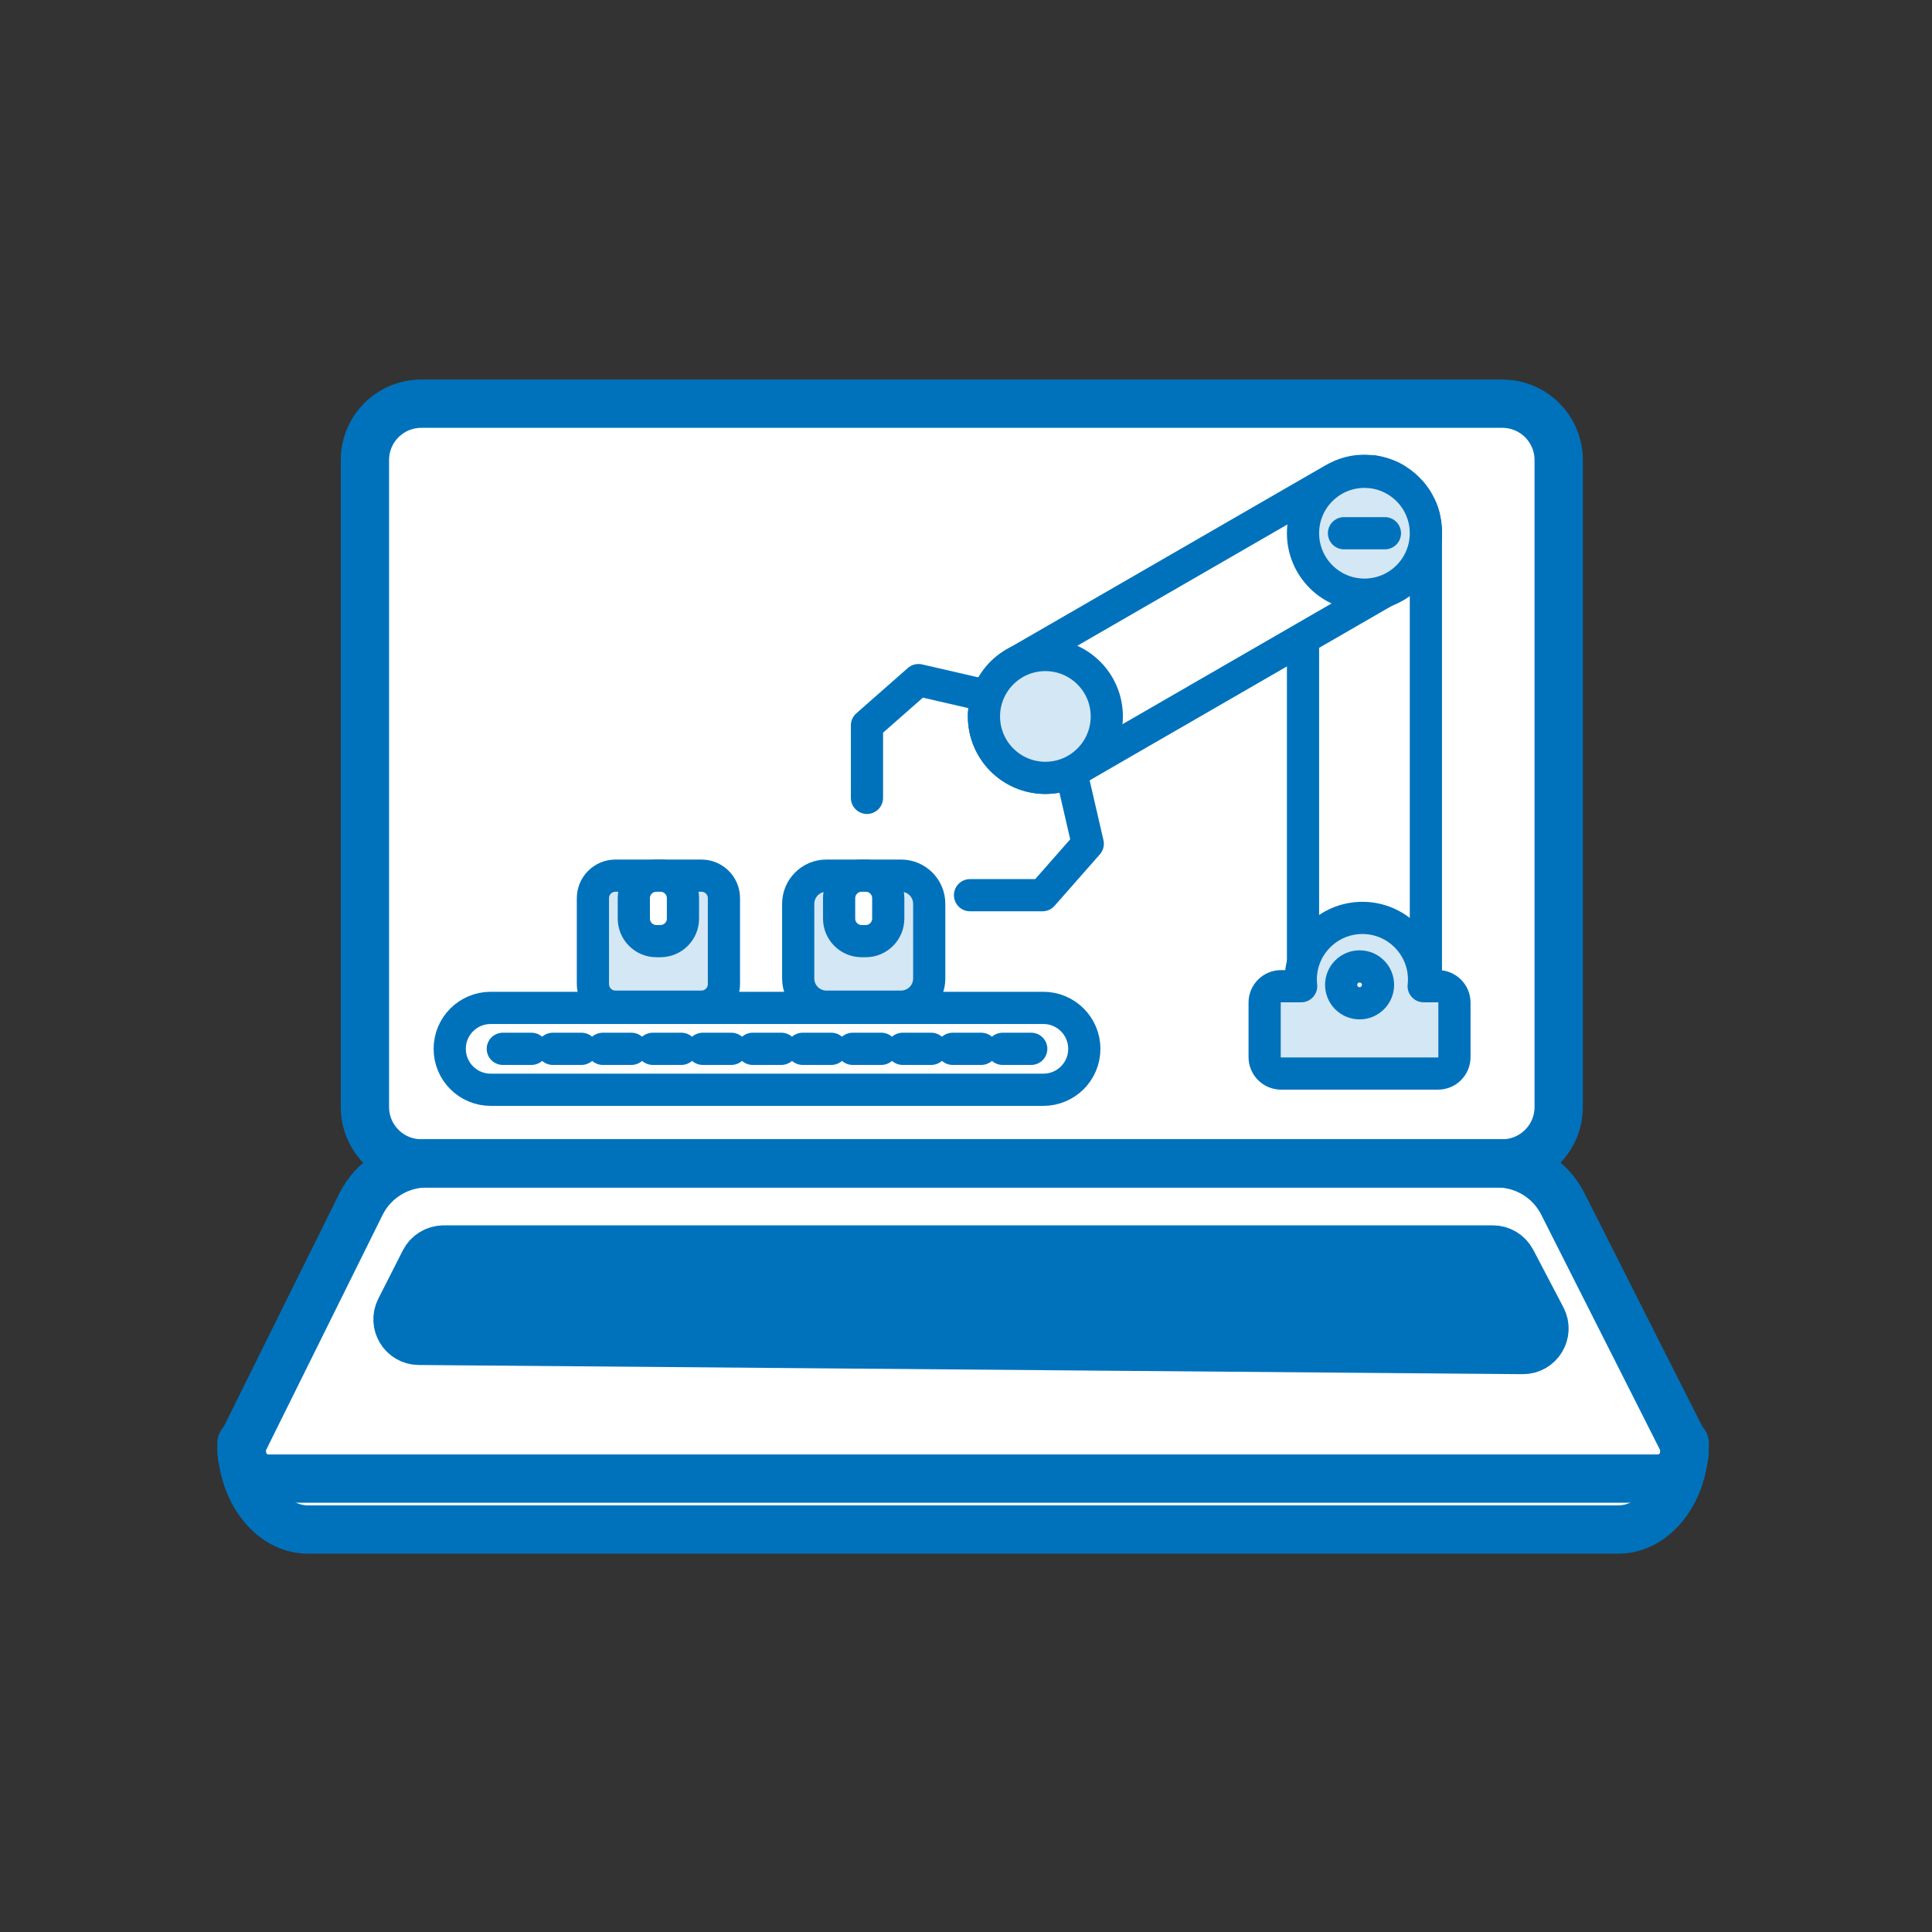 <svg width="120" height="120" viewBox="0 0 120 120" fill="none" xmlns="http://www.w3.org/2000/svg">
<rect x="0" y="0" width="120" height="120" fill="#333333" stroke="none"/>
<g clip-path="url(#clip0_83_3985)">
<path d="M104.639 89.638C104.639 91.122 104.177 92.462 103.432 93.428C102.683 94.401 101.654 95 100.513 95H19.127C16.848 95 15 92.599 15 89.634" fill="white"/>
<path d="M16.687 91.216H102.949C104.206 91.216 105.018 89.893 104.454 88.773L97.065 74.142C96.288 72.606 94.716 71.636 92.995 71.636H26.505C24.773 71.636 23.191 72.62 22.42 74.17L15.179 88.784C14.622 89.904 15.438 91.216 16.687 91.216Z" fill="white"/>
<path d="M93.313 25H26.166C24.233 25 22.666 26.567 22.666 28.5V68.686C22.666 70.619 24.233 72.186 26.166 72.186H93.313C95.246 72.186 96.813 70.619 96.813 68.686V28.5C96.813 26.567 95.246 25 93.313 25Z" fill="white"/>
<path d="M93.313 25.074H26.166C24.233 25.074 22.666 26.641 22.666 28.574V68.759C22.666 70.692 24.233 72.26 26.166 72.26H93.313C95.246 72.26 96.813 70.692 96.813 68.759V28.574C96.813 26.641 95.246 25.074 93.313 25.074Z" fill="white" stroke="#0072BC" stroke-width="3" stroke-linecap="round" stroke-linejoin="round"/>
<path d="M16.687 91.839H102.949C104.206 91.839 105.018 90.516 104.454 89.396L97.065 74.765C96.288 73.229 94.716 72.259 92.995 72.259H26.505C24.773 72.259 23.191 73.243 22.42 74.793L15.179 89.407C14.622 90.527 15.438 91.839 16.687 91.839Z" stroke="#0072BC" stroke-width="3" stroke-linecap="round" stroke-linejoin="round"/>
<path d="M104.639 89.638C104.639 91.122 104.177 92.462 103.432 93.428C102.683 94.401 101.654 95 100.513 95H19.127C16.848 95 15 92.599 15 89.634" stroke="#0072BC" stroke-width="3" stroke-linecap="round" stroke-linejoin="round"/>
<path d="M92.389 78.705L94.086 81.946L26.059 81.381L27.415 78.709H27.936L27.939 78.705H92.389Z" fill="#0072BC" stroke="#0072BC" stroke-width="3"/>
<path d="M27.552 77.608H92.721C93.218 77.608 93.673 77.884 93.904 78.322L95.777 81.896C96.246 82.788 95.591 83.859 94.583 83.852L26.015 83.282C25.024 83.275 24.387 82.225 24.835 81.343L26.358 78.343C26.585 77.895 27.047 77.611 27.548 77.611L27.552 77.608Z" stroke="#0072BC" stroke-width="3" stroke-linecap="round" stroke-linejoin="round"/>
<path d="M88.564 34.835H80.933V63.708H88.564V34.835Z" fill="white"/>
<path d="M64.804 62.602H30.478C29.072 62.602 27.933 63.741 27.933 65.145C27.933 66.55 29.072 67.688 30.478 67.688H64.804C66.209 67.688 67.349 66.55 67.349 65.145C67.349 63.741 66.209 62.602 64.804 62.602Z" fill="white" stroke="#0072BC" stroke-width="2" stroke-linecap="round" stroke-linejoin="round"/>
<path d="M55.966 54.388H51.328C50.362 54.388 49.578 55.171 49.578 56.138V60.776C49.578 61.742 50.362 62.526 51.328 62.526H55.966C56.932 62.526 57.716 61.742 57.716 60.776V56.138C57.716 55.171 56.932 54.388 55.966 54.388Z" fill="#D4E7F4" stroke="#0072BC" stroke-width="2" stroke-linecap="round" stroke-linejoin="round"/>
<path d="M31.23 65.144H33.012" stroke="#0072BC" stroke-width="2" stroke-linecap="round" stroke-linejoin="round"/>
<path d="M34.335 65.144H36.117" stroke="#0072BC" stroke-width="2" stroke-linecap="round" stroke-linejoin="round"/>
<path d="M37.44 65.144H39.221" stroke="#0072BC" stroke-width="2" stroke-linecap="round" stroke-linejoin="round"/>
<path d="M40.544 65.144H42.322" stroke="#0072BC" stroke-width="2" stroke-linecap="round" stroke-linejoin="round"/>
<path d="M43.649 65.144H45.427" stroke="#0072BC" stroke-width="2" stroke-linecap="round" stroke-linejoin="round"/>
<path d="M46.75 65.144H48.532" stroke="#0072BC" stroke-width="2" stroke-linecap="round" stroke-linejoin="round"/>
<path d="M49.855 65.144H51.637" stroke="#0072BC" stroke-width="2" stroke-linecap="round" stroke-linejoin="round"/>
<path d="M52.959 65.144H54.741" stroke="#0072BC" stroke-width="2" stroke-linecap="round" stroke-linejoin="round"/>
<path d="M56.064 65.144H57.842" stroke="#0072BC" stroke-width="2" stroke-linecap="round" stroke-linejoin="round"/>
<path d="M59.169 65.144H60.947" stroke="#0072BC" stroke-width="2" stroke-linecap="round" stroke-linejoin="round"/>
<path d="M62.273 65.144H64.052" stroke="#0072BC" stroke-width="2" stroke-linecap="round" stroke-linejoin="round"/>
<path d="M53.771 54.388H53.519C52.746 54.388 52.119 55.014 52.119 55.788V57.055C52.119 57.828 52.746 58.455 53.519 58.455H53.771C54.544 58.455 55.171 57.828 55.171 57.055V55.788C55.171 55.014 54.544 54.388 53.771 54.388Z" fill="white" stroke="#0072BC" stroke-width="2" stroke-linecap="round" stroke-linejoin="round"/>
<path d="M43.565 54.388H38.227C37.454 54.388 36.827 55.014 36.827 55.788V61.126C36.827 61.899 37.454 62.526 38.227 62.526H43.565C44.338 62.526 44.965 61.899 44.965 61.126V55.788C44.965 55.014 44.338 54.388 43.565 54.388Z" fill="#D4E7F4" stroke="#0072BC" stroke-width="2" stroke-linecap="round" stroke-linejoin="round"/>
<path d="M41.02 54.388H40.768C39.995 54.388 39.368 55.014 39.368 55.788V57.055C39.368 57.828 39.995 58.455 40.768 58.455H41.02C41.794 58.455 42.42 57.828 42.42 57.055V55.788C42.42 55.014 41.794 54.388 41.02 54.388Z" fill="white" stroke="#0072BC" stroke-width="2" stroke-linecap="round" stroke-linejoin="round"/>
<path d="M79.571 61.255H80.817C80.803 61.118 80.793 60.982 80.793 60.842C80.793 58.728 82.508 57.013 84.622 57.013C86.736 57.013 88.451 58.728 88.451 60.842C88.451 60.982 88.444 61.118 88.427 61.255H89.319C89.879 61.255 90.338 61.71 90.338 62.273V65.662C90.338 66.222 89.883 66.68 89.319 66.68H79.568C79.008 66.68 78.549 66.225 78.549 65.662V62.273C78.549 61.71 79.004 61.255 79.568 61.255H79.571Z" fill="#D4E7F4" stroke="#0072BC" stroke-width="2" stroke-linecap="round" stroke-linejoin="round"/>
<path d="M84.447 62.315C85.079 62.315 85.591 61.803 85.591 61.17C85.591 60.538 85.079 60.026 84.447 60.026C83.815 60.026 83.302 60.538 83.302 61.17C83.302 61.803 83.815 62.315 84.447 62.315Z" fill="white" stroke="#0072BC" stroke-width="2" stroke-linecap="round" stroke-linejoin="round"/>
<path d="M88.28 31.612C88.339 31.766 88.395 31.927 88.437 32.084C88.395 31.923 88.339 31.762 88.28 31.612Z" stroke="#0072BC" stroke-width="2" stroke-linecap="round" stroke-linejoin="round"/>
<path d="M86.235 29.54C86.372 29.599 86.501 29.662 86.631 29.736C86.505 29.662 86.375 29.596 86.235 29.54Z" stroke="#0072BC" stroke-width="2" stroke-linecap="round" stroke-linejoin="round"/>
<path d="M85.266 29.277C85.501 29.309 85.728 29.365 85.952 29.438C85.735 29.365 85.501 29.309 85.266 29.277Z" stroke="#0072BC" stroke-width="2" stroke-linecap="round" stroke-linejoin="round"/>
<path d="M80.933 39.855V59.69" stroke="#0072BC" stroke-width="2" stroke-linecap="round" stroke-linejoin="round"/>
<path d="M88.564 60.842V33.054" stroke="#0072BC" stroke-width="2" stroke-linecap="round" stroke-linejoin="round"/>
<path d="M61.626 46.404C62.679 48.231 65.011 48.854 66.838 47.8L80.936 39.659L86.659 36.355C87.881 35.648 88.567 34.37 88.567 33.05C88.567 32.91 88.56 32.767 88.542 32.627C88.542 32.592 88.539 32.557 88.532 32.525C88.511 32.382 88.483 32.238 88.448 32.095C88.448 32.091 88.444 32.081 88.444 32.077C88.402 31.92 88.346 31.759 88.287 31.605C88.287 31.605 88.287 31.604 88.287 31.601C88.255 31.531 88.227 31.465 88.196 31.398C88.192 31.384 88.182 31.374 88.178 31.367C88.143 31.293 88.101 31.22 88.063 31.146C88.021 31.069 87.972 30.996 87.923 30.922C87.877 30.852 87.828 30.789 87.779 30.723L87.758 30.698C87.709 30.635 87.66 30.572 87.604 30.516C87.548 30.453 87.489 30.39 87.429 30.334C87.373 30.278 87.317 30.226 87.258 30.173L87.041 29.998C86.981 29.953 86.915 29.911 86.852 29.869L86.838 29.858C86.771 29.816 86.705 29.774 86.638 29.736C86.512 29.662 86.379 29.599 86.243 29.54L86.162 29.508C86.096 29.484 86.029 29.459 85.963 29.438C85.739 29.365 85.511 29.312 85.277 29.277C85.249 29.274 85.221 29.27 85.193 29.267L84.755 29.242C84.685 29.242 84.612 29.242 84.542 29.249C84.5 29.249 84.458 29.249 84.416 29.256C84.388 29.256 84.363 29.26 84.335 29.263C84.3 29.267 84.265 29.27 84.227 29.277C84.157 29.288 84.09 29.302 84.02 29.312C83.947 29.326 83.873 29.344 83.8 29.361C83.786 29.365 83.772 29.368 83.758 29.375C83.688 29.396 83.614 29.417 83.54 29.442C83.463 29.466 83.386 29.494 83.313 29.526C83.215 29.568 83.124 29.61 83.029 29.659C82.97 29.69 82.91 29.718 82.847 29.757L82.767 29.802L63.026 41.199C61.199 42.252 60.576 44.587 61.629 46.41L61.626 46.404Z" fill="white" stroke="#0072BC" stroke-width="2" stroke-linecap="round" stroke-linejoin="round"/>
<path d="M64.93 48.315C67.037 48.315 68.745 46.606 68.745 44.499C68.745 42.392 67.037 40.684 64.93 40.684C62.823 40.684 61.115 42.392 61.115 44.499C61.115 46.606 62.823 48.315 64.93 48.315Z" fill="#D4E7F4" stroke="#0072BC" stroke-width="2" stroke-linecap="round" stroke-linejoin="round"/>
<path d="M66.624 48.339L67.562 52.406L64.751 55.602H60.25" stroke="#0072BC" stroke-width="2" stroke-linecap="round" stroke-linejoin="round"/>
<path d="M61.115 43.18L57.048 42.242L53.849 45.056V49.557" stroke="#0072BC" stroke-width="2" stroke-linecap="round" stroke-linejoin="round"/>
<path d="M84.748 36.936C86.855 36.936 88.564 35.227 88.564 33.12C88.564 31.013 86.855 29.305 84.748 29.305C82.641 29.305 80.933 31.013 80.933 33.12C80.933 35.227 82.641 36.936 84.748 36.936Z" fill="#D4E7F4" stroke="#0072BC" stroke-width="2" stroke-linecap="round" stroke-linejoin="round"/>
<path d="M86.019 33.12H83.478" stroke="#0072BC" stroke-width="2" stroke-linecap="round" stroke-linejoin="round"/>
</g>
<defs>
<clipPath id="clip0_83_3985">
<rect width="120" height="120" fill="white"/>
</clipPath>
</defs>
</svg>
